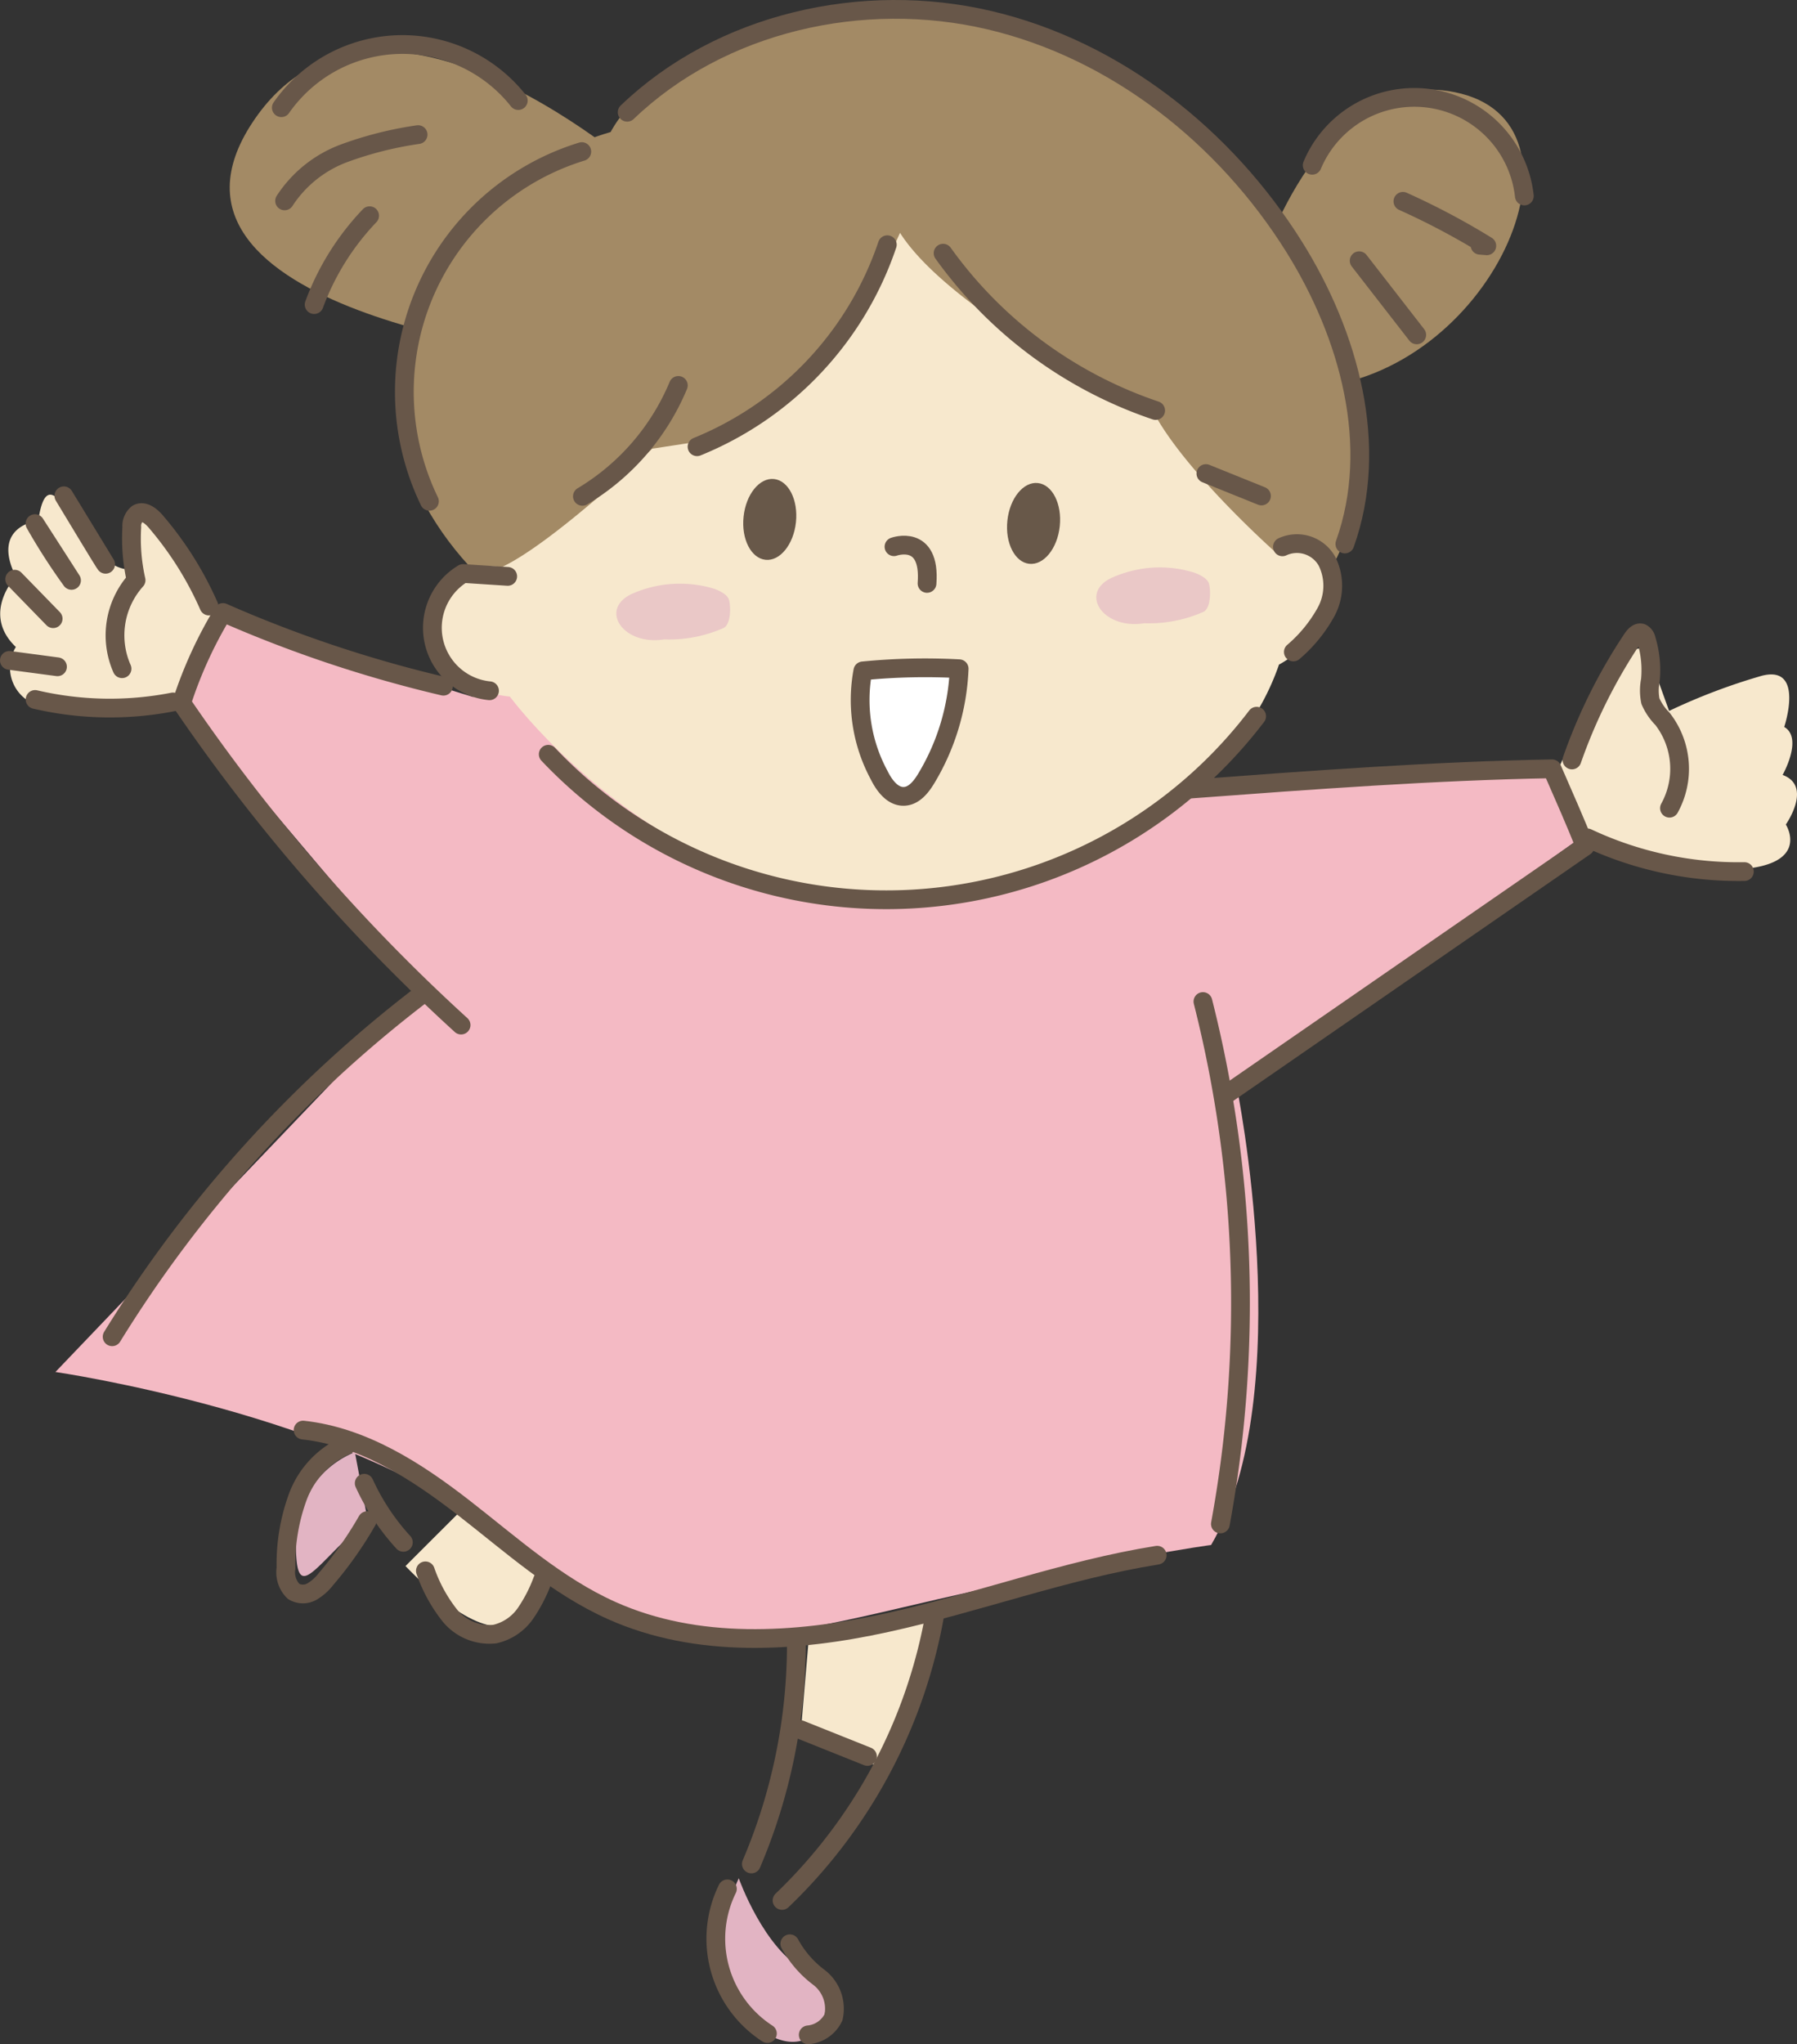 <svg xmlns="http://www.w3.org/2000/svg" xmlns:xlink="http://www.w3.org/1999/xlink" viewBox="0 0 113.004 128.523">
  <rect x="0" y="0" width="113.004" height="128.523" fill="#333333" stroke="none"/>
  <defs>
    <clipPath id="clip-path">
      <rect x="38.76" y="36.687" width="7.152" height="3.561" style="fill: none"/>
    </clipPath>
    <clipPath id="clip-path-2">
      <rect x="68.943" y="35.673" width="7.148" height="3.559" style="fill: none"/>
    </clipPath>
  </defs>
  <g id="レイヤー_2" data-name="レイヤー 2">
    <g id="中身">
      <g>
        <path d="M35.787,40.072c-.203.404-7.644-3.418-10.258-11.059C22.917,21.371,28.748,11.115,38.401,8.3c0,0,4.624-9.449,22.117-7.24,17.497,2.211,34.991,28.154,18.3,40.02C62.127,52.943,35.787,40.072,35.787,40.072" style="fill: #a38a65"/>
        <path d="M79.222,16.746S83.243,3.675,91.89,5.89c8.646,2.211,1.811,17.693-9.451,18.496-11.26.805-3.217-7.641-3.217-7.641" style="fill: #a38a65"/>
        <path d="M40.813,11.316S23.722-4.168,15.878,7.697c-7.843,11.865,19.105,14.68,19.105,14.68Z" style="fill: #a38a65"/>
        <path d="M11.152,43.892l2.512-5.025L29.748,43.82s8.484-4.51,9.279-4.244c.798.266,31.566,7.428,31.566,7.428l4.508,2.652L97.824,48.72l1.607,3.922L77.753,68.224s3.978,19.361-1.592,28.91c0,0-6.099.795-19.625,3.977-13.528,3.184-16.182,2.654-25.465-4.773-9.282-7.426-27.585-10.08-27.585-10.08L26.56,62.123,11.152,43.892" style="fill: #f4bac4"/>
        <path d="M46.457,118.088s1.59,4.512,4.241,5.836c2.651,1.326.798,6.631-3.182,3.449-3.978-3.184-1.06-9.285-1.06-9.285" style="fill: #e2b4c3"/>
        <path d="M23.112,95.543l-.795-4.244a5.944,5.944,0,0,0-3.714,5.57c0,4.246,1.062,1.59,4.509-1.326" style="fill: #e2b4c3"/>
        <path d="M11.152,43.892l2.512-5.025S8.336,26.701,8.437,35.75c0,0-1.207.502-2.817-1.709-1.606-2.213-2.714-4.625-3.215-1.307,0,0-3.017.301-1.408,3.518,0,0-2.213,2.314,0,4.426a2.47,2.47,0,0,0,1.607,3.719c3.118,1.107,8.548-.504,8.548-.504" style="fill: #f7e8cd"/>
        <path d="M31.562,35.648s-4.123-.703-4.424,3.52c-.302,4.225,4.926,4.627,4.926,4.627s9.351,12.668,23.528,12.77c0,0,20.31-1.609,24.837-14.781a5.933,5.933,0,0,0,3.114-5.23c-.1-3.617-3.417-1.91-3.417-1.91s-5.53-4.924-7.541-8.645c0,0-12.667-6.133-15.988-11.361,0,0-4.624,10.859-11.662,12.971l-3.922.6s-6.233,5.936-9.451,7.441" style="fill: #f7e8cd"/>
        <path d="M97.824,48.72c-.188.41,1.607,3.922,1.607,3.922s5.428,2.31,9.954,2.008c4.524-.299,2.916-2.812,2.916-2.812s1.708-2.414-.202-3.117c0,0,1.309-2.312.102-3.016,0,0,1.309-3.92-1.408-3.219a37.887,37.887,0,0,0-5.831,2.211l-.904-2.512s-.603-5.934-6.233,6.535" style="fill: #f7e8cd"/>
        <polygon points="50.863 102.986 50.359 108.873 55.621 111.254 58.752 101.232 50.863 102.986" style="fill: #f7e8cd"/>
        <path d="M25.499,98.459l3.452-3.447,5.037,3.98s-.529,7.691-8.489-.533" style="fill: #f7e8cd"/>
        <g style="opacity: 0.63">
          <g style="clip-path: url(#clip-path)">
            <path d="M41.761,40.197a.351.351,0,0,1-.049.01c-2.568.375-4.085-1.947-1.913-2.896a7.435,7.435,0,0,1,5.034-.318c.476.158.935.408,1.018.75.1.395.121,1.455-.324,1.727a8.441,8.441,0,0,1-3.766.729" style="fill: #e2b4c3"/>
          </g>
        </g>
        <g style="opacity: 0.63">
          <g style="clip-path: url(#clip-path-2)">
            <path d="M71.943,39.185a.328.328,0,0,0-.047.008c-2.568.375-4.087-1.951-1.915-2.898a7.143,7.143,0,0,1,.696-.262,7.303,7.303,0,0,1,4.338-.057c.478.158.934.408,1.02.75.097.397.116,1.457-.327,1.728a8.454,8.454,0,0,1-3.766.73" style="fill: #e2b4c3"/>
          </g>
        </g>
        <path d="M80.645,34.379a2.166,2.166,0,0,1,2.81.922,3.448,3.448,0,0,1-.057,3.156A9.034,9.034,0,0,1,81.332,40.99" style="fill: none;stroke: #685749;stroke-linecap: round;stroke-linejoin: round;stroke-width: 1.179px"/>
        <path d="M31.927,36.238c-.934-.06-1.871-.121-2.803-.182a3.979,3.979,0,0,0,1.658,7.373" style="fill: none;stroke: #685749;stroke-linecap: round;stroke-linejoin: round;stroke-width: 1.179px"/>
        <path d="M34.476,47.422a29.273,29.273,0,0,0,44.548-2.393" style="fill: none;stroke: #685749;stroke-linecap: round;stroke-linejoin: round;stroke-width: 1.179px"/>
        <path d="M54.26,42.179a39.945,39.945,0,0,1,6.056-.135,14.447,14.447,0,0,1-2.072,6.904c-.318.527-.761,1.088-1.377,1.119-.732.039-1.262-.682-1.587-1.342a9.938,9.938,0,0,1-1.02-6.547" style="fill: #fff"/>
        <path d="M54.26,42.179a39.945,39.945,0,0,1,6.056-.135,14.447,14.447,0,0,1-2.072,6.904c-.318.527-.761,1.088-1.377,1.119-.732.039-1.262-.682-1.587-1.342A9.938,9.938,0,0,1,54.26,42.179Z" style="fill: none;stroke: #685749;stroke-linecap: round;stroke-linejoin: round;stroke-width: 1.179px"/>
        <path d="M56.218,34.373s2.318-.84,2.078,2.307" style="fill: none;stroke: #685749;stroke-linecap: round;stroke-linejoin: round;stroke-width: 1.179px"/>
        <path d="M55.798,15.386A20.942,20.942,0,0,1,43.834,28.086" style="fill: none;stroke: #685749;stroke-linecap: round;stroke-linejoin: round;stroke-width: 1.179px"/>
        <path d="M42.657,24.232a14.721,14.721,0,0,1-6.032,6.973" style="fill: none;stroke: #685749;stroke-linecap: round;stroke-linejoin: round;stroke-width: 1.179px"/>
        <path d="M59.306,15.918a27.091,27.091,0,0,0,13.367,9.891" style="fill: none;stroke: #685749;stroke-linecap: round;stroke-linejoin: round;stroke-width: 1.179px"/>
        <path d="M75.832,29.773q1.746.706,3.495,1.41" style="fill: none;stroke: #685749;stroke-linecap: round;stroke-linejoin: round;stroke-width: 1.179px"/>
        <path d="M39.44,7.058C45.332,1.404,54.26-.598,62.211,1.267s14.831,7.32,19.164,14.24c3.473,5.547,5.4,12.531,3.196,18.695" style="fill: none;stroke: #685749;stroke-linecap: round;stroke-linejoin: round;stroke-width: 1.179px"/>
        <path d="M36.586,9.531a15.803,15.803,0,0,0-9.582,21.986" style="fill: none;stroke: #685749;stroke-linecap: round;stroke-linejoin: round;stroke-width: 1.179px"/>
        <path d="M82.517,10.39a6.963,6.963,0,0,1,13.341,1.932" style="fill: none;stroke: #685749;stroke-linecap: round;stroke-linejoin: round;stroke-width: 1.179px"/>
        <path d="M88.222,12.658a45.748,45.748,0,0,1,5.275,2.795c-.143-.01-.286-.023-.429-.035" style="fill: none;stroke: #685749;stroke-linecap: round;stroke-linejoin: round;stroke-width: 1.179px"/>
        <path d="M85.47,16.392q1.808,2.329,3.621,4.662" style="fill: none;stroke: #685749;stroke-linecap: round;stroke-linejoin: round;stroke-width: 1.179px"/>
        <path d="M32.592,6.322a9.289,9.289,0,0,0-14.9.449" style="fill: none;stroke: #685749;stroke-linecap: round;stroke-linejoin: round;stroke-width: 1.179px"/>
        <path d="M26.292,8.463a22.879,22.879,0,0,0-4.686,1.186,7.634,7.634,0,0,0-3.709,2.98" style="fill: none;stroke: #685749;stroke-linecap: round;stroke-linejoin: round;stroke-width: 1.179px"/>
        <path d="M23.244,13.562A16.193,16.193,0,0,0,19.755,19.15" style="fill: none;stroke: #685749;stroke-linecap: round;stroke-linejoin: round;stroke-width: 1.179px"/>
        <path d="M74.886,49.607c7.629-.568,15.258-1.137,22.715-1.271.748,1.707,1.496,3.412,2.079,4.875Q88.429,60.986,77.172,68.763" style="fill: none;stroke: #685749;stroke-linecap: round;stroke-linejoin: round;stroke-width: 1.179px"/>
        <path d="M98.853,47.779a33.763,33.763,0,0,1,3.799-7.621c.138-.205.35-.432.581-.357a.564.564,0,0,1,.292.402,6.565,6.565,0,0,1,.258,2.564,3.372,3.372,0,0,0,.002,1.312,3.648,3.648,0,0,0,.758,1.115,5.119,5.119,0,0,1,.441,5.617" style="fill: none;stroke: #685749;stroke-linecap: round;stroke-linejoin: round;stroke-width: 1.179px"/>
        <path d="M109.695,54.797a22.331,22.331,0,0,1-9.872-2.117" style="fill: none;stroke: #685749;stroke-linecap: round;stroke-linejoin: round;stroke-width: 1.179px"/>
        <path d="M27.883,43.142A79.625,79.625,0,0,1,14.02,38.509a26.796,26.796,0,0,0-2.598,5.686,114.648,114.648,0,0,0,17.573,20.252" style="fill: none;stroke: #685749;stroke-linecap: round;stroke-linejoin: round;stroke-width: 1.179px"/>
        <path d="M13.138,38.101a21.353,21.353,0,0,0-3.356-5.328c-.291-.336-.742-.695-1.131-.479a.981.981,0,0,0-.363.846,11.981,11.981,0,0,0,.269,3.338,5.196,5.196,0,0,0-.883,5.564" style="fill: none;stroke: #685749;stroke-linecap: round;stroke-linejoin: round;stroke-width: 1.179px"/>
        <path d="M4.015,31.172q1.314,2.153,2.626,4.305C6.571,35.384,6.501,35.294,4.015,31.172Z" style="fill: none;stroke: #685749;stroke-linecap: round;stroke-linejoin: round;stroke-width: 1.179px"/>
        <path d="M2.201,32.92q1.15,1.784,2.296,3.57A38.214,38.214,0,0,1,2.201,32.92Z" style="fill: none;stroke: #685749;stroke-linecap: round;stroke-linejoin: round;stroke-width: 1.179px"/>
        <path d="M.924,36.414q1.208,1.242,2.419,2.484" style="fill: none;stroke: #685749;stroke-linecap: round;stroke-linejoin: round;stroke-width: 1.179px"/>
        <path d="M.59,41.519q1.512.202,3.025.402" style="fill: none;stroke: #685749;stroke-linecap: round;stroke-linejoin: round;stroke-width: 1.179px"/>
        <path d="M2.207,43.976a20.681,20.681,0,0,0,8.674.156" style="fill: none;stroke: #685749;stroke-linecap: round;stroke-linejoin: round;stroke-width: 1.179px"/>
        <path d="M75.646,62.968a77.115,77.115,0,0,1,1.098,32.844" style="fill: none;stroke: #685749;stroke-linecap: round;stroke-linejoin: round;stroke-width: 1.179px"/>
        <path d="M72.769,97.777c-5.782.924-11.319,3.004-17.041,4.254-5.725,1.252-11.911,1.621-17.258-.773-3.458-1.545-6.32-4.137-9.312-6.463-2.992-2.322-6.332-4.476-10.099-4.885" style="fill: none;stroke: #685749;stroke-linecap: round;stroke-linejoin: round;stroke-width: 1.179px"/>
        <path d="M26.501,62.539A79.801,79.801,0,0,0,7.052,84.043" style="fill: none;stroke: #685749;stroke-linecap: round;stroke-linejoin: round;stroke-width: 1.179px"/>
        <path d="M58.798,101.435a32.797,32.797,0,0,1-9.619,18.047" style="fill: none;stroke: #685749;stroke-linecap: round;stroke-linejoin: round;stroke-width: 1.179px"/>
        <path d="M50.08,103.267a35.353,35.353,0,0,1-2.83,13.922" style="fill: none;stroke: #685749;stroke-linecap: round;stroke-linejoin: round;stroke-width: 1.179px"/>
        <path d="M45.742,118.755a7.105,7.105,0,0,0,2.516,9.096" style="fill: none;stroke: #685749;stroke-linecap: round;stroke-linejoin: round;stroke-width: 1.179px"/>
        <path d="M49.668,122.207a6.594,6.594,0,0,0,1.834,2.115,2.482,2.482,0,0,1,.914,2.504,1.953,1.953,0,0,1-1.59,1.107" style="fill: none;stroke: #685749;stroke-linecap: round;stroke-linejoin: round;stroke-width: 1.179px"/>
        <path d="M34.123,99.338a9.476,9.476,0,0,1-1.083,2.103,3.207,3.207,0,0,1-1.923,1.295,3.215,3.215,0,0,1-2.836-1.176,9.554,9.554,0,0,1-1.53-2.799" style="fill: none;stroke: #685749;stroke-linecap: round;stroke-linejoin: round;stroke-width: 1.179px"/>
        <path d="M21.79,90.865A5.717,5.717,0,0,0,18.73,94.103a12.303,12.303,0,0,0-.746,4.492,1.682,1.682,0,0,0,.48,1.459,1.145,1.145,0,0,0,1.145.014,3.089,3.089,0,0,0,.89-.791,23.821,23.821,0,0,0,2.589-3.67" style="fill: none;stroke: #685749;stroke-linecap: round;stroke-linejoin: round;stroke-width: 1.179px"/>
        <path d="M25.365,96.968a14.214,14.214,0,0,1-2.461-3.715" style="fill: none;stroke: #685749;stroke-linecap: round;stroke-linejoin: round;stroke-width: 1.179px"/>
        <path d="M50.34,108.746q2.105.847,4.21,1.684" style="fill: none;stroke: #685749;stroke-linecap: round;stroke-linejoin: round;stroke-width: 1.179px"/>
        <path d="M46.76,32.484c.146-1.406,1.006-2.465,1.916-2.367s1.525,1.312,1.377,2.715c-.148,1.4-1.006,2.461-1.916,2.363s-1.527-1.31-1.377-2.711" style="fill: #685849"/>
        <path d="M63.349,32.732c.147-1.402,1.006-2.461,1.916-2.363.909.096,1.526,1.31,1.378,2.715-.147,1.402-1.007,2.461-1.917,2.363-.908-.096-1.527-1.311-1.377-2.715" style="fill: #685849"/>
      </g>
    </g>
  </g>
</svg>
